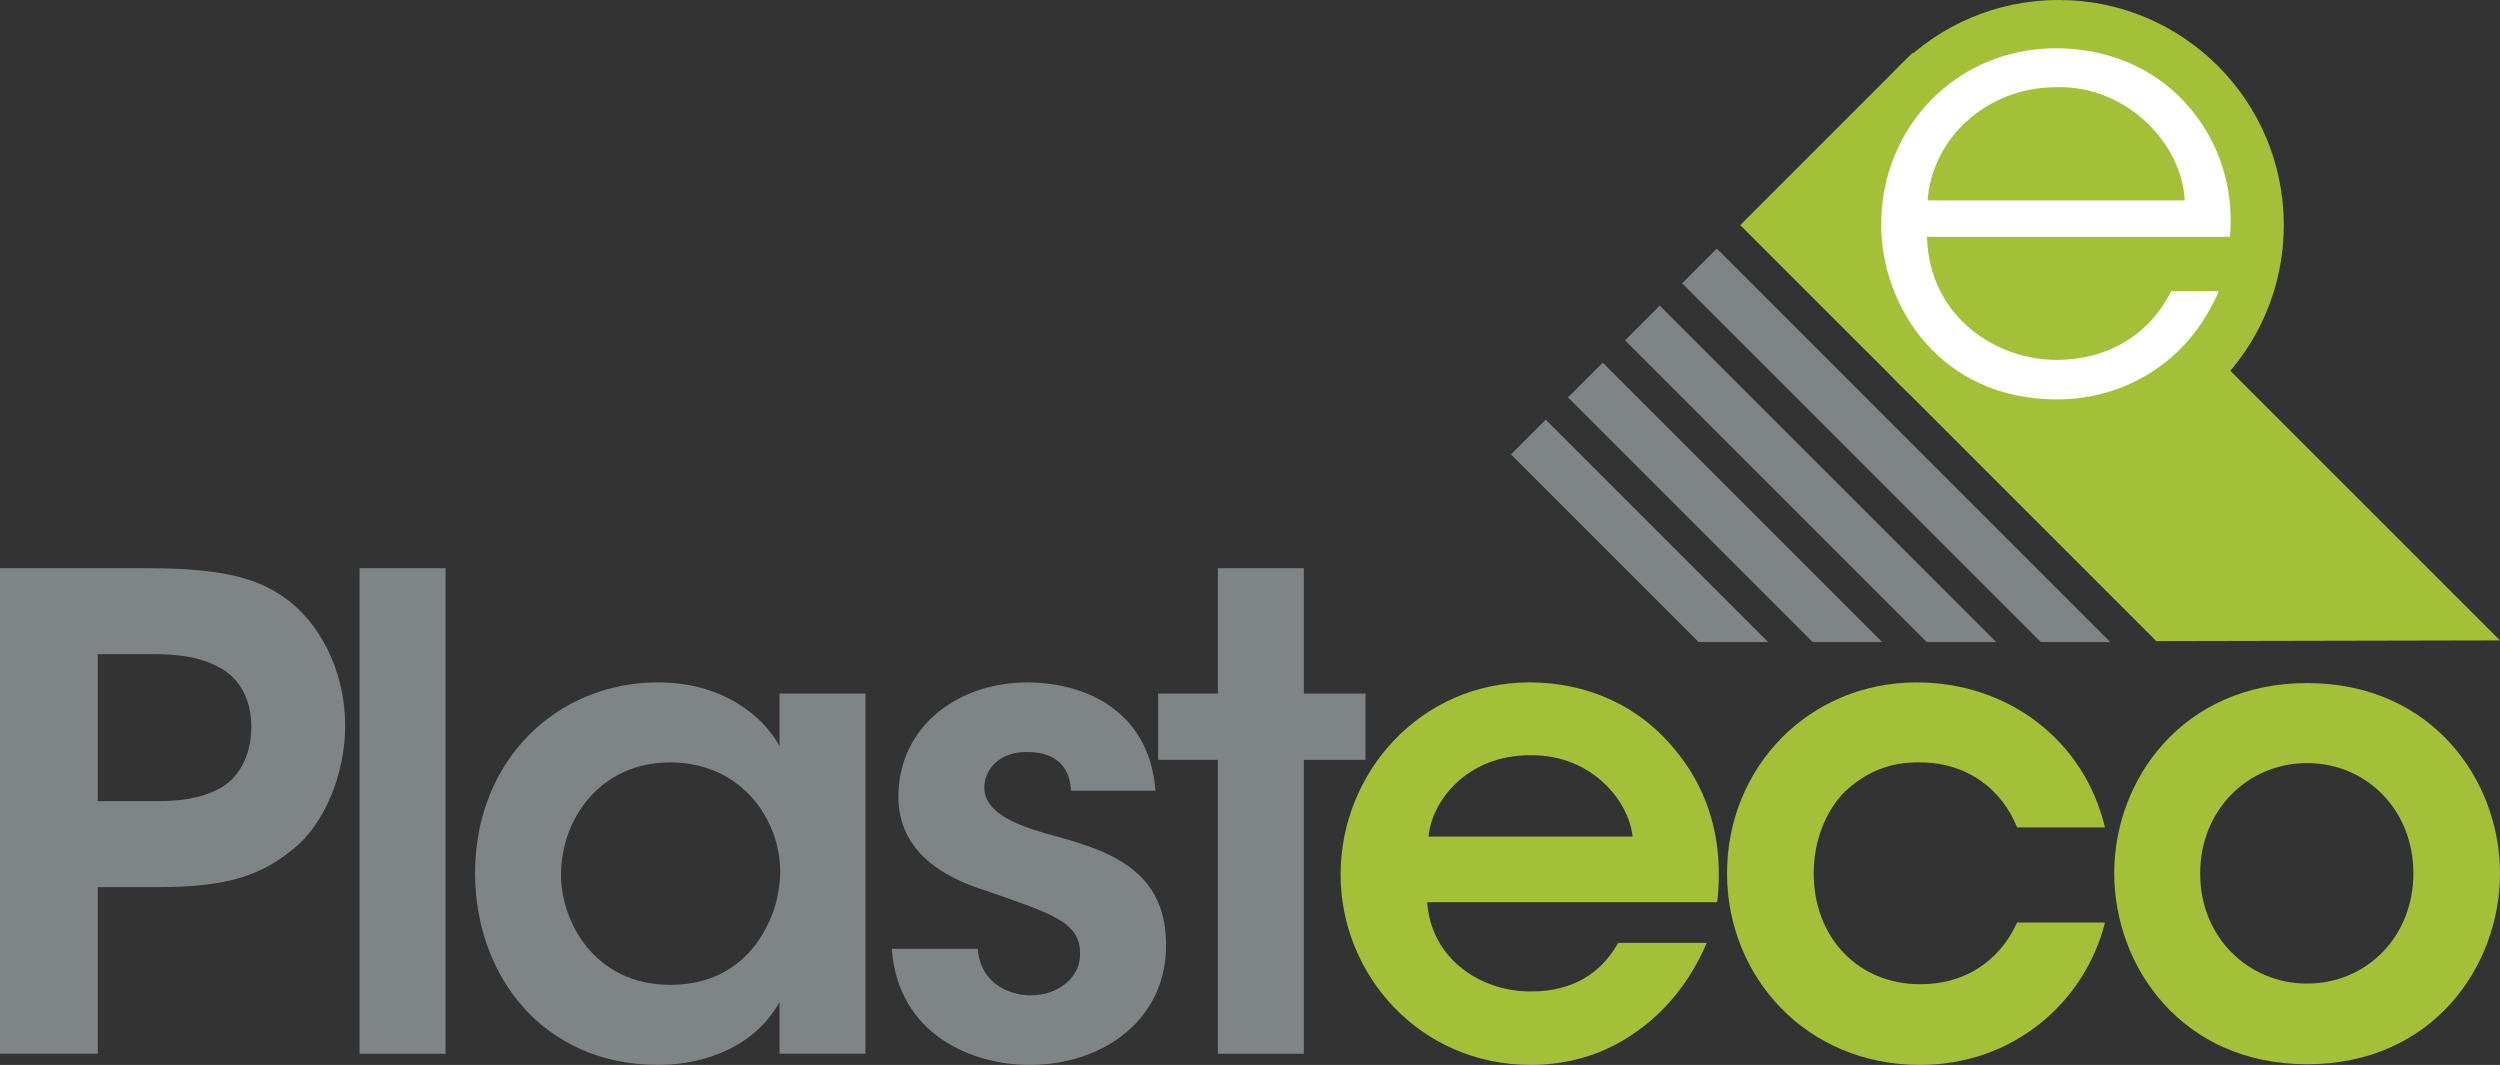 <?xml version="1.0" encoding="utf-8"?>
<!-- Generator: Adobe Illustrator 16.0.0, SVG Export Plug-In . SVG Version: 6.00 Build 0)  -->
<!DOCTYPE svg PUBLIC "-//W3C//DTD SVG 1.1//EN" "http://www.w3.org/Graphics/SVG/1.1/DTD/svg11.dtd">
<svg version="1.1" id="Livello_1" xmlns="http://www.w3.org/2000/svg" xmlns:xlink="http://www.w3.org/1999/xlink" x="0px" y="0px"
	 width="209.73px" height="89.338px" viewBox="0 0 209.73 89.338" enable-background="new 0 0 209.73 89.338" xml:space="preserve">
<rect x="0" y="0" width="209.73" height="89.338" fill="#333333" stroke="none"/>
<g>
	<g>
		<path fill="#7F8586" d="M12.333,47.668c6.88,0,9.632,0.992,11.998,2.809c2.975,2.426,4.626,6.386,4.626,10.406
			c0,4.016-1.709,8.199-4.295,10.291c-2.753,2.258-5.505,3.248-11.447,3.248H8.204v13.98H0V47.668H12.333z M8.204,67.211h4.842
			c1.871,0,3.689-0.166,5.341-1.045c1.485-0.773,2.697-2.589,2.697-5.177c0-2.586-1.212-4.291-2.809-5.062
			c-1.651-0.883-3.522-1.05-5.559-1.05H8.204V67.211z"/>
		<path fill="#7F8586" d="M30.165,47.668h7.214v40.734h-7.214V47.668z"/>
		<path fill="#7F8586" d="M72.607,88.402h-7.209v-4.348c-1.93,3.523-5.947,5.283-10.188,5.283c-9.685,0-15.354-7.54-15.354-16.073
			c0-9.522,6.877-16.017,15.354-16.017c5.508,0,8.866,2.918,10.188,5.338v-4.402h7.209V88.402z M47.066,73.432
			c0,3.742,2.695,9.191,9.192,9.191c4.019,0,6.661-2.091,8.038-4.844c0.715-1.32,1.048-2.752,1.154-4.237
			c0.056-1.432-0.22-2.917-0.825-4.237c-1.266-2.863-4.074-5.344-8.421-5.344c-5.834,0-9.139,4.735-9.139,9.415V73.432z"/>
		<path fill="#7F8586" d="M89.84,66.332c-0.053-1.598-0.881-3.25-3.691-3.25c-2.42,0-3.576,1.543-3.576,3.028
			c0.056,1.925,2.258,2.972,5.119,3.796c4.846,1.322,10.075,2.754,10.129,9.248c0.111,6.222-5.117,10.184-11.449,10.184
			c-4.682,0-11.011-2.422-11.559-9.74h7.209c0.278,3.248,3.086,3.904,4.46,3.904c2.258,0,4.183-1.484,4.127-3.52
			c0-2.592-2.253-3.302-7.814-5.23c-4.075-1.266-7.376-3.523-7.434-7.871c0-5.947,5.011-9.633,10.847-9.633
			c4.072,0,10.129,1.816,10.732,9.084H89.84z"/>
		<path fill="#7F8586" d="M102.169,63.742h-5.01v-5.559h5.01V47.668h7.212v10.516h5.173v5.559h-5.173v24.66h-7.212V63.742z"/>
		<path fill="#A4C038" d="M119.73,75.688c0.332,4.844,4.623,7.541,8.75,7.485c3.527,0,5.892-1.596,7.27-4.073h7.43
			c-1.434,3.358-3.58,5.888-6.11,7.597c-2.53,1.762-5.505,2.641-8.643,2.641c-9.303,0-15.962-7.54-15.962-15.962
			c0-8.589,6.717-16.128,15.852-16.128c4.513,0,8.478,1.705,11.283,4.625c3.688,3.795,5.065,8.53,4.46,13.815H119.73z
			 M136.958,70.182c-0.273-2.859-3.303-6.877-8.586-6.826c-5.339,0-8.258,3.855-8.531,6.826H136.958z"/>
		<path fill="#A4C038" d="M176.591,77.391c-1.703,6.721-7.703,11.947-15.521,11.947c-9.577,0-16.184-7.432-16.184-16.073
			c0-8.917,6.884-16.017,15.91-16.017c7.594,0,14.035,4.787,15.794,12.163h-7.374c-1.266-3.188-4.183-5.45-8.146-5.45
			c-2.64-0.055-4.68,0.882-6.44,2.589c-1.54,1.649-2.475,4.075-2.475,6.715c0,5.45,3.798,9.304,8.915,9.304
			c4.515,0,7.045-2.695,8.146-5.178H176.591z"/>
		<path fill="#A4C038" d="M177.367,73.209c0-7.707,5.668-15.904,16.181-15.904c10.516,0,16.183,8.197,16.183,15.96
			c0,7.818-5.667,16.017-16.183,16.017c-10.513,0-16.181-8.198-16.181-16.017V73.209z M184.578,73.32
			c0,5.285,4.018,9.194,8.97,9.194c4.956,0,8.917-3.909,8.917-9.25c0-5.337-3.961-9.247-8.917-9.247c-4.952,0-8.97,3.91-8.97,9.247
			V73.32z"/>
	</g>
	<g>
		<polygon fill="#A4C038" points="209.73,53.724 180.895,53.785 145.992,18.886 160.438,4.44 		"/>
		<polygon fill="#7F8586" points="177.035,53.862 144.025,20.853 141.117,23.768 171.205,53.862 		"/>
		<polygon fill="#7F8586" points="167.467,53.862 139.241,25.637 136.331,28.551 161.637,53.862 		"/>
		<polygon fill="#7F8586" points="157.895,53.862 134.457,30.423 131.543,33.337 152.067,53.862 		"/>
		<polygon fill="#7F8586" points="148.327,53.862 129.674,35.207 126.759,38.122 142.5,53.862 		"/>
		<circle fill="#A4C038" cx="172.705" cy="18.887" r="18.888"/>
		<g>
			<path fill="#FFFFFF" d="M161.656,19.867c0.209,7.003,6.171,10.376,10.889,10.321c4.309,0,7.784-2.123,9.598-5.757h3.995
				c-1.296,3.006-3.271,5.294-5.655,6.794c-2.334,1.504-5.082,2.283-7.938,2.283c-9.693,0-14.727-7.731-14.727-14.676
				c0-8.196,6.328-14.783,14.678-14.783c3.939,0,7.572,1.398,10.217,3.941c3.215,3.115,4.769,7.417,4.359,11.876H161.656z
				 M183.284,16.812c-0.258-4.882-4.978-9.651-10.739-9.498c-6.013,0-10.473,4.411-10.837,9.498H183.284z"/>
		</g>
	</g>
</g>
</svg>
